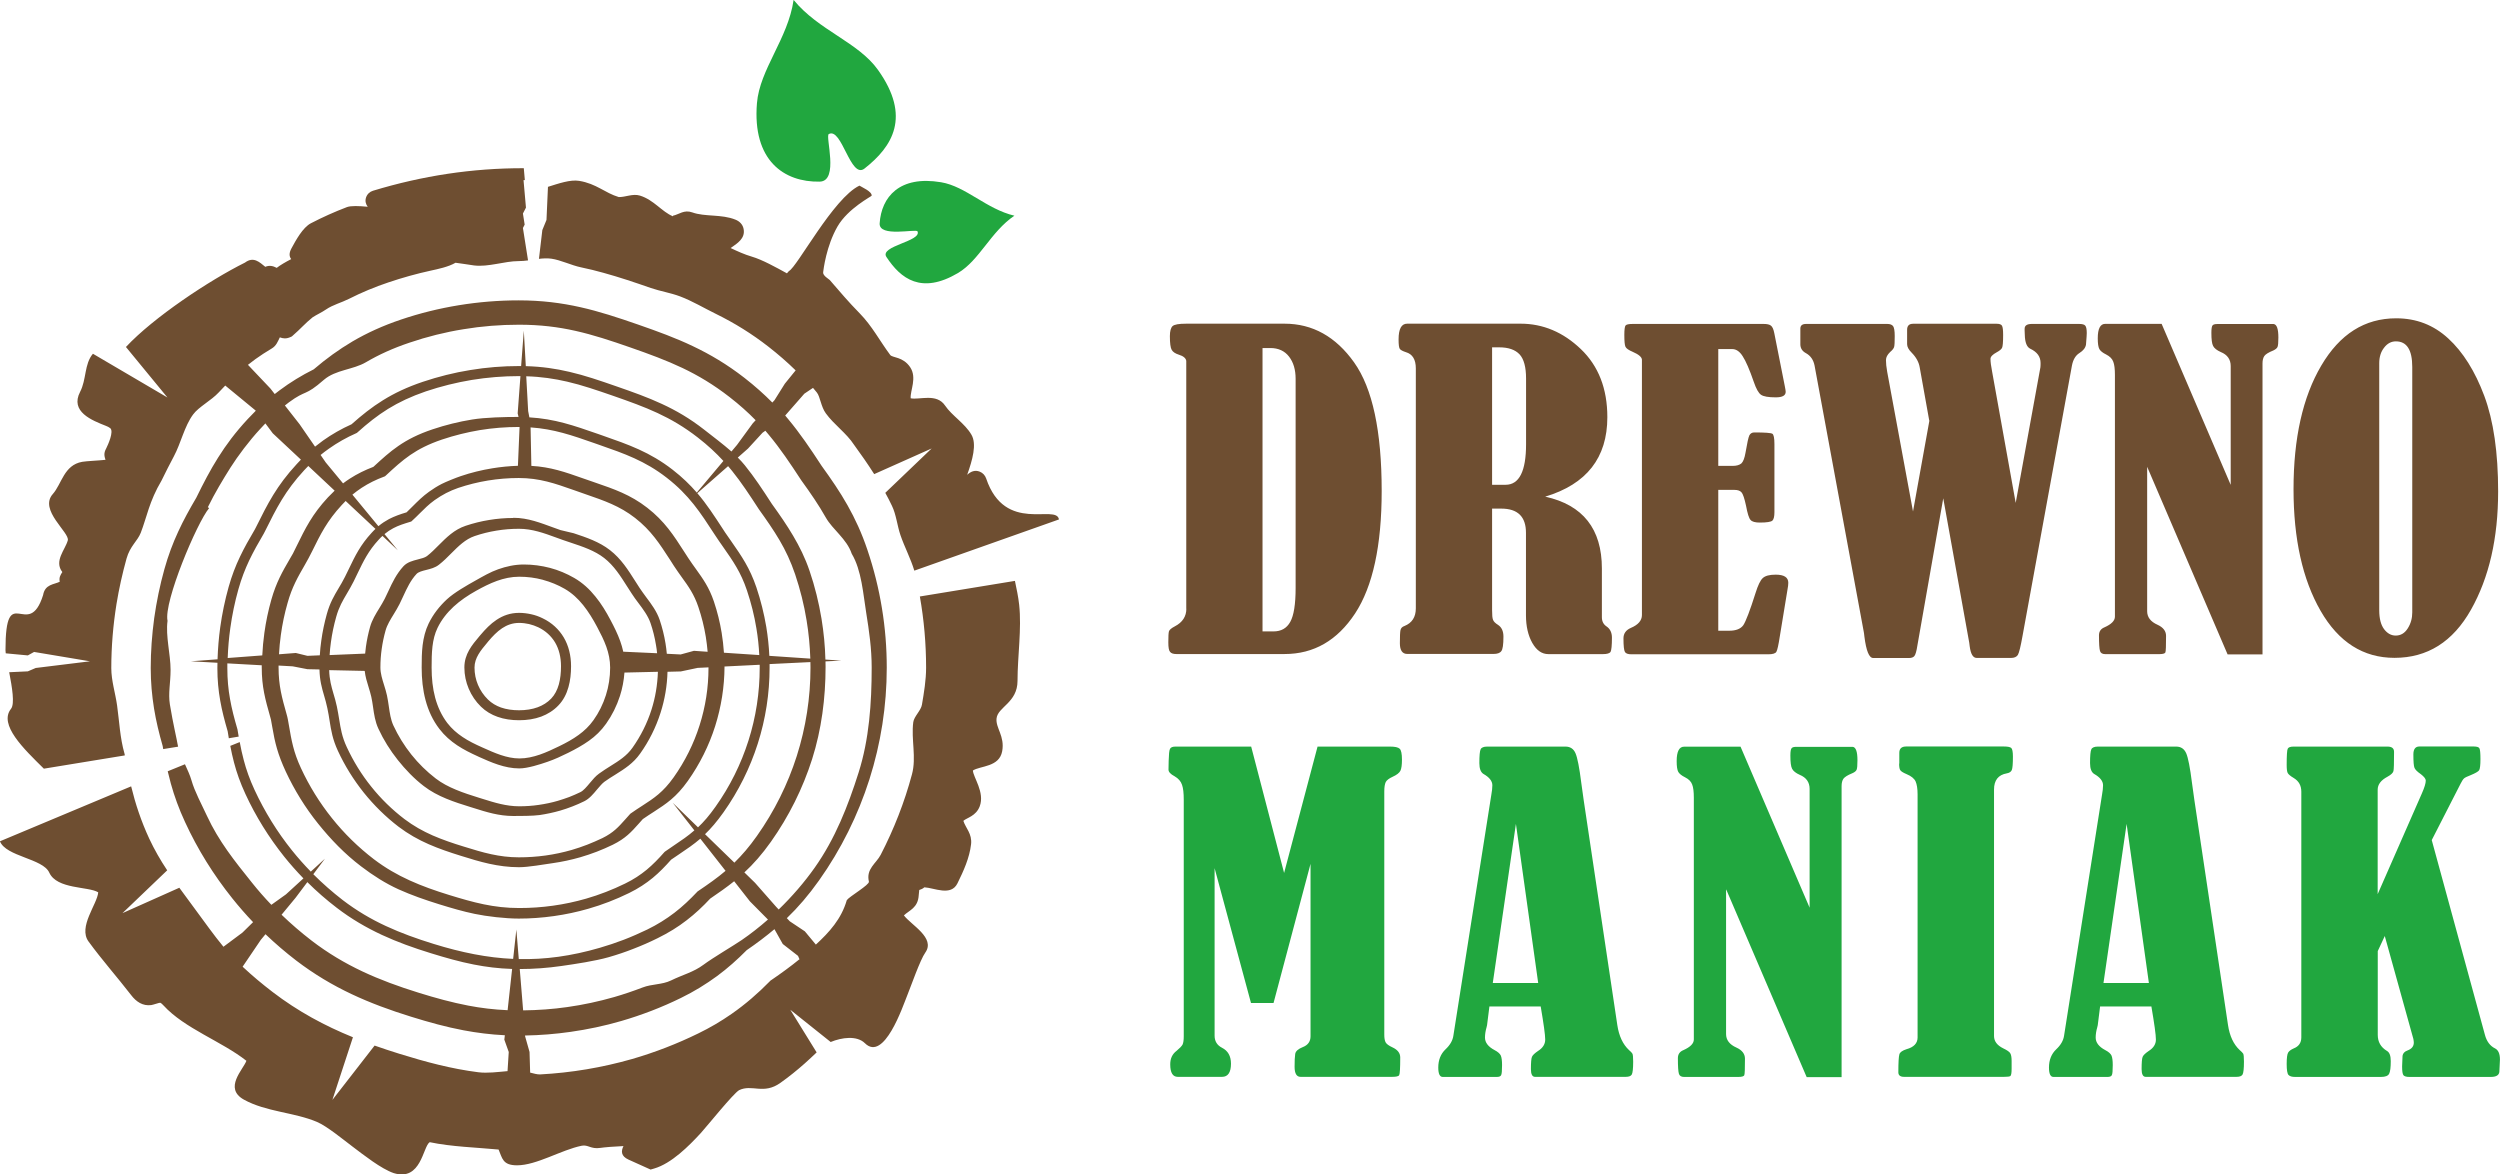<?xml version="1.0" encoding="UTF-8"?>
<!DOCTYPE svg PUBLIC "-//W3C//DTD SVG 1.1//EN" "http://www.w3.org/Graphics/SVG/1.1/DTD/svg11.dtd">
<!-- Creator: CorelDRAW 2018 (64-Bit) -->
<svg xmlns="http://www.w3.org/2000/svg" xml:space="preserve" width="85.124mm" height="39.98mm" version="1.1" style="shape-rendering:geometricPrecision; text-rendering:geometricPrecision; image-rendering:optimizeQuality; fill-rule:evenodd; clip-rule:evenodd"
viewBox="0 0 288.47 135.49"
 xmlns:xlink="http://www.w3.org/1999/xlink">
 <defs>
  <style type="text/css">
   <![CDATA[
    .fil2 {fill:#6E4E31}
    .fil1 {fill:#21A73F;fill-rule:nonzero}
    .fil0 {fill:#6E4E31;fill-rule:nonzero}
   ]]>
  </style>
 </defs>
 <g id="Warstwa_x0020_1">
  <g id="_1253955502336">
   <path class="fil0" d="M136.88 70.25l0 -28.61c-0.05,-0.31 -0.33,-0.55 -0.85,-0.71 -0.41,-0.13 -0.69,-0.31 -0.83,-0.56 -0.14,-0.24 -0.21,-0.77 -0.21,-1.58 0,-0.58 0.11,-0.97 0.31,-1.16 0.21,-0.19 0.73,-0.28 1.59,-0.28l11.33 0c3.23,0 5.91,1.49 8.03,4.47 2.12,2.98 3.18,7.92 3.18,14.83 0,6.3 -1.02,11.01 -3.07,14.14 -2.06,3.12 -4.76,4.68 -8.14,4.68l-12.49 0c-0.35,0 -0.58,-0.08 -0.72,-0.25 -0.14,-0.16 -0.2,-0.52 -0.2,-1.09 0,-0.67 0.02,-1.1 0.07,-1.27 0.05,-0.18 0.27,-0.37 0.69,-0.59 0.88,-0.46 1.32,-1.14 1.32,-2.03zm8.8 -30.09l0 32.7 1.26 0c0.89,0 1.53,-0.36 1.94,-1.1 0.41,-0.73 0.62,-2.04 0.62,-3.91l0 -24.13c0,-1.06 -0.25,-1.91 -0.76,-2.57 -0.51,-0.66 -1.23,-0.99 -2.16,-0.99l-0.9 0zm26.49 18.53l0 11.72c0,0.56 0.03,0.93 0.11,1.11 0.06,0.19 0.26,0.39 0.58,0.59 0.41,0.27 0.62,0.72 0.62,1.35 0,0.91 -0.08,1.48 -0.25,1.68 -0.16,0.22 -0.46,0.32 -0.9,0.32l-9.95 0c-0.56,0 -0.85,-0.41 -0.85,-1.23 0,-0.78 0.02,-1.3 0.07,-1.52 0.05,-0.23 0.2,-0.39 0.47,-0.48 0.86,-0.35 1.3,-1.02 1.3,-2.03l0 -27.69c0,-1.02 -0.38,-1.65 -1.14,-1.87 -0.37,-0.12 -0.61,-0.25 -0.7,-0.37 -0.1,-0.13 -0.15,-0.49 -0.15,-1.1 0,-1.22 0.33,-1.82 0.99,-1.82l13.08 0c2.6,0 4.92,0.98 6.96,2.93 2.04,1.95 3.06,4.57 3.06,7.86 0,4.68 -2.39,7.73 -7.17,9.17 4.36,0.96 6.54,3.73 6.54,8.29l0 5.62c0,0.48 0.18,0.82 0.53,1.06 0.42,0.28 0.63,0.72 0.63,1.3 0,0.92 -0.06,1.46 -0.16,1.64 -0.11,0.17 -0.4,0.26 -0.87,0.26l-6.3 0c-0.76,0 -1.37,-0.43 -1.86,-1.29 -0.48,-0.85 -0.73,-1.92 -0.73,-3.18l0 -9.53c0,-1.86 -0.95,-2.79 -2.85,-2.79l-1.07 0zm0 -18.62l0 15.87 1.56 0c1.57,0 2.36,-1.56 2.36,-4.68l0 -7.58c0,-1.32 -0.25,-2.25 -0.75,-2.79 -0.51,-0.54 -1.29,-0.81 -2.35,-0.81l-0.81 0zm26.1 0.19l0 13.5 1.66 0c0.45,0 0.78,-0.1 1,-0.28 0.21,-0.19 0.37,-0.6 0.48,-1.23 0.19,-1.13 0.34,-1.8 0.45,-2.02 0.12,-0.22 0.31,-0.33 0.56,-0.33 1.23,0 1.92,0.05 2.09,0.15 0.16,0.1 0.24,0.5 0.24,1.19l0 7.87c0,0.49 -0.08,0.81 -0.23,0.96 -0.16,0.15 -0.64,0.23 -1.46,0.23 -0.53,0 -0.89,-0.1 -1.06,-0.3 -0.19,-0.19 -0.36,-0.75 -0.53,-1.66 -0.18,-0.83 -0.35,-1.34 -0.52,-1.53 -0.17,-0.19 -0.44,-0.28 -0.79,-0.28l-1.89 0 0 16.25 1.27 0c0.78,0 1.32,-0.22 1.62,-0.64 0.29,-0.44 0.77,-1.68 1.42,-3.74 0.27,-0.86 0.54,-1.43 0.82,-1.69 0.29,-0.27 0.78,-0.4 1.49,-0.4 0.98,0 1.46,0.31 1.46,0.94 0,0.19 -0.03,0.47 -0.1,0.83l-0.88 5.36c-0.15,0.98 -0.28,1.56 -0.39,1.76 -0.1,0.2 -0.42,0.3 -0.95,0.3l-15.78 0c-0.39,0 -0.65,-0.09 -0.75,-0.27 -0.11,-0.18 -0.17,-0.7 -0.17,-1.57 0,-0.55 0.28,-0.95 0.84,-1.2 0.86,-0.36 1.29,-0.86 1.29,-1.49l0 -29.47c-0.02,-0.3 -0.37,-0.6 -1.06,-0.9 -0.47,-0.2 -0.75,-0.39 -0.84,-0.59 -0.09,-0.19 -0.13,-0.64 -0.13,-1.36 0,-0.6 0.05,-0.98 0.14,-1.09 0.09,-0.12 0.37,-0.18 0.82,-0.18l15.13 0c0.38,0 0.65,0.06 0.82,0.19 0.18,0.13 0.31,0.43 0.4,0.9l1.21 6.1c0.06,0.31 0.1,0.52 0.1,0.64 0,0.43 -0.38,0.64 -1.14,0.64 -0.86,0 -1.43,-0.1 -1.71,-0.3 -0.28,-0.19 -0.56,-0.69 -0.83,-1.48 -0.49,-1.42 -0.92,-2.41 -1.28,-2.96 -0.35,-0.56 -0.76,-0.83 -1.2,-0.83l-1.63 0zm24.34 8.25l-1.1 -6.14c-0.1,-0.58 -0.4,-1.14 -0.93,-1.68 -0.35,-0.35 -0.52,-0.67 -0.52,-0.98l0 -1.65c0,-0.47 0.23,-0.7 0.69,-0.7l9.66 0c0.31,0 0.52,0.08 0.6,0.23 0.09,0.16 0.13,0.51 0.13,1.06 0,0.83 -0.04,1.33 -0.13,1.5 -0.09,0.16 -0.29,0.33 -0.61,0.5 -0.48,0.26 -0.72,0.51 -0.72,0.76 0,0.34 0.06,0.82 0.19,1.48l2.72 15.14 2.85 -15.64c0.02,-0.16 0.02,-0.32 0.02,-0.5 0,-0.73 -0.39,-1.27 -1.19,-1.65 -0.4,-0.19 -0.61,-0.73 -0.63,-1.6 0,-0.23 -0.01,-0.39 -0.02,-0.49l0 -0.21c0,-0.38 0.28,-0.56 0.85,-0.56l5.42 0c0.38,0 0.62,0.06 0.73,0.2 0.11,0.13 0.17,0.42 0.17,0.85 0,0.15 -0.01,0.28 -0.02,0.43l-0.07 0.91c-0.06,0.36 -0.31,0.69 -0.76,0.97 -0.45,0.28 -0.73,0.77 -0.86,1.44l-5.7 31.19c-0.22,1.23 -0.4,1.97 -0.54,2.2 -0.15,0.23 -0.4,0.35 -0.78,0.35l-3.97 0c-0.43,0 -0.69,-0.45 -0.81,-1.35 -0.02,-0.18 -0.03,-0.31 -0.05,-0.4l-3 -16.67 -2.98 16.96c-0.1,0.68 -0.23,1.1 -0.35,1.24 -0.12,0.15 -0.33,0.23 -0.61,0.23l-4.14 0c-0.48,0 -0.81,-0.83 -1.02,-2.48 -0.03,-0.3 -0.06,-0.52 -0.1,-0.69l-5.65 -30.58c-0.13,-0.65 -0.45,-1.12 -0.98,-1.42 -0.44,-0.23 -0.66,-0.58 -0.66,-1.03l0 -1.81c0,-0.36 0.22,-0.54 0.66,-0.54l9.37 0c0.31,0 0.54,0.08 0.67,0.25 0.12,0.16 0.19,0.54 0.19,1.14 0,0.68 -0.02,1.1 -0.07,1.27 -0.05,0.17 -0.2,0.36 -0.46,0.58 -0.32,0.31 -0.48,0.61 -0.48,0.93 0,0.36 0.04,0.81 0.14,1.35l2.98 16.12 1.89 -10.48zm25.15 5.35l0 16.67c0,0.69 0.4,1.21 1.19,1.56 0.66,0.3 0.99,0.73 0.99,1.28 0,1.15 -0.02,1.79 -0.08,1.92 -0.06,0.12 -0.29,0.19 -0.69,0.19l-6.26 0c-0.31,0 -0.52,-0.12 -0.59,-0.36 -0.08,-0.25 -0.12,-0.85 -0.12,-1.81 0,-0.44 0.21,-0.75 0.63,-0.92 0.81,-0.36 1.21,-0.77 1.21,-1.23l0 -27.9c0,-0.68 -0.06,-1.19 -0.19,-1.52 -0.12,-0.34 -0.4,-0.62 -0.83,-0.84 -0.39,-0.19 -0.64,-0.39 -0.77,-0.61 -0.13,-0.23 -0.19,-0.65 -0.19,-1.26 0,-1.1 0.29,-1.66 0.86,-1.66l6.51 0 7.97 18.58 0 -13.71c0,-0.76 -0.38,-1.31 -1.15,-1.62 -0.45,-0.2 -0.75,-0.44 -0.88,-0.7 -0.14,-0.26 -0.2,-0.77 -0.2,-1.52 0,-0.48 0.05,-0.76 0.14,-0.86 0.09,-0.1 0.27,-0.15 0.54,-0.15l6.51 0c0.36,0.05 0.54,0.56 0.54,1.55 0,0.58 -0.03,0.94 -0.1,1.1 -0.07,0.15 -0.23,0.28 -0.48,0.4 -0.55,0.22 -0.9,0.44 -1.04,0.64 -0.14,0.21 -0.21,0.49 -0.21,0.85l0 33.58 -4.03 0 -9.27 -21.62zm28.74 -17.13c2.32,0 4.32,0.77 6.01,2.33 1.69,1.55 3.08,3.76 4.15,6.62 1.07,2.87 1.6,6.55 1.6,11.03 0,5.39 -1.04,9.93 -3.13,13.64 -2.09,3.71 -5.03,5.56 -8.83,5.56 -3.6,0 -6.45,-1.81 -8.53,-5.43 -2.08,-3.62 -3.12,-8.3 -3.12,-14.03 0,-5.87 1.06,-10.63 3.2,-14.26 2.14,-3.64 5.01,-5.46 8.64,-5.46zm1.85 5.61c0,-1.97 -0.63,-2.95 -1.89,-2.95 -0.53,0 -0.99,0.24 -1.36,0.73 -0.38,0.48 -0.56,1.09 -0.56,1.79l0 28.51c0,0.96 0.19,1.69 0.56,2.18 0.37,0.49 0.82,0.74 1.34,0.74 0.57,0 1.04,-0.27 1.39,-0.83 0.35,-0.55 0.52,-1.16 0.52,-1.84l0 -28.34z"/>
   <path class="fil1" d="M152.01 86.15l8.39 0c0.56,0 0.93,0.08 1.11,0.25 0.17,0.16 0.26,0.58 0.26,1.26 0,0.61 -0.06,1.04 -0.18,1.28 -0.12,0.24 -0.42,0.48 -0.89,0.69 -0.42,0.19 -0.69,0.4 -0.8,0.61 -0.11,0.23 -0.17,0.58 -0.17,1.09l0 28.05c0,0.4 0.05,0.7 0.15,0.89 0.1,0.19 0.36,0.39 0.8,0.59 0.6,0.28 0.89,0.67 0.89,1.16 0,1.23 -0.04,1.91 -0.12,2.04 -0.07,0.14 -0.35,0.2 -0.82,0.2l-10.56 0c-0.46,0 -0.69,-0.39 -0.69,-1.16 0,-0.66 0.02,-1.15 0.07,-1.48 0.05,-0.32 0.34,-0.58 0.87,-0.79 0.6,-0.23 0.9,-0.65 0.9,-1.25l0 -19.9 -4.27 16.06 -2.6 0 -4.2 -15.56 0 19.33c0,0.63 0.28,1.1 0.85,1.39 0.69,0.35 1.04,0.96 1.04,1.84 0,1.01 -0.35,1.52 -1.03,1.52l-5.11 0c-0.58,0 -0.87,-0.48 -0.87,-1.44 0,-0.68 0.24,-1.19 0.73,-1.56 0.36,-0.3 0.59,-0.54 0.69,-0.72 0.09,-0.19 0.14,-0.5 0.14,-0.96l0 -27.29c0,-0.76 -0.06,-1.34 -0.2,-1.73 -0.13,-0.4 -0.42,-0.73 -0.85,-0.98 -0.48,-0.25 -0.71,-0.51 -0.71,-0.77l0.02 -1.02c0.02,-0.73 0.06,-1.19 0.15,-1.37 0.09,-0.19 0.3,-0.27 0.63,-0.27l8.74 0 3.8 14.58 3.86 -14.58zm25.75 29.99l-5.9 0 -0.27 2.15c0,0.05 -0.02,0.12 -0.05,0.22 -0.13,0.45 -0.19,0.85 -0.19,1.22 0,0.56 0.36,1.05 1.1,1.44 0.39,0.2 0.63,0.42 0.73,0.64 0.09,0.22 0.14,0.58 0.14,1.09 0,0.64 -0.03,1.03 -0.11,1.17 -0.07,0.14 -0.24,0.2 -0.51,0.2l-6.22 0c-0.35,0 -0.52,-0.36 -0.52,-1.09 0,-0.86 0.28,-1.57 0.84,-2.1 0.52,-0.49 0.82,-1.01 0.9,-1.56l4.38 -27.8c0.08,-0.43 0.12,-0.8 0.12,-1.11 0,-0.48 -0.35,-0.92 -1.02,-1.3 -0.31,-0.19 -0.48,-0.6 -0.48,-1.25 0,-0.86 0.05,-1.4 0.15,-1.6 0.09,-0.2 0.35,-0.31 0.75,-0.31l9.04 0c0.55,0 0.94,0.26 1.16,0.78 0.22,0.52 0.44,1.64 0.66,3.39 0.09,0.68 0.19,1.35 0.28,2.01l3.88 25.95c0.19,1.27 0.64,2.23 1.35,2.89 0.2,0.17 0.33,0.31 0.39,0.41 0.06,0.1 0.09,0.41 0.09,0.93 0,0.81 -0.06,1.3 -0.16,1.48 -0.11,0.19 -0.35,0.27 -0.71,0.27l-10.46 0c-0.31,0 -0.47,-0.3 -0.47,-0.89 0,-0.76 0.04,-1.23 0.12,-1.42 0.08,-0.19 0.31,-0.41 0.69,-0.67 0.56,-0.35 0.84,-0.79 0.84,-1.32 0,-0.55 -0.18,-1.82 -0.52,-3.82zm-2.84 -21.07l-2.67 18.36 5.24 0 -2.57 -18.36zm24.25 7.58l0 16.67c0,0.69 0.4,1.21 1.19,1.56 0.66,0.3 0.99,0.73 0.99,1.28 0,1.15 -0.02,1.79 -0.08,1.92 -0.06,0.12 -0.29,0.19 -0.69,0.19l-6.26 0c-0.31,0 -0.52,-0.12 -0.59,-0.36 -0.08,-0.25 -0.12,-0.85 -0.12,-1.81 0,-0.44 0.21,-0.75 0.63,-0.92 0.81,-0.36 1.21,-0.77 1.21,-1.23l0 -27.9c0,-0.68 -0.06,-1.19 -0.19,-1.52 -0.12,-0.34 -0.39,-0.62 -0.83,-0.84 -0.39,-0.19 -0.64,-0.4 -0.77,-0.61 -0.13,-0.23 -0.19,-0.64 -0.19,-1.26 0,-1.1 0.29,-1.66 0.86,-1.66l6.51 0 7.97 18.58 0 -13.71c0,-0.76 -0.38,-1.31 -1.14,-1.62 -0.45,-0.2 -0.75,-0.44 -0.88,-0.7 -0.14,-0.26 -0.2,-0.77 -0.2,-1.52 0,-0.48 0.05,-0.76 0.15,-0.86 0.09,-0.11 0.27,-0.15 0.54,-0.15l6.51 0c0.36,0.05 0.54,0.56 0.54,1.55 0,0.58 -0.03,0.94 -0.1,1.1 -0.07,0.15 -0.23,0.28 -0.48,0.39 -0.55,0.22 -0.89,0.44 -1.04,0.64 -0.14,0.21 -0.21,0.49 -0.21,0.85l0 33.58 -4.03 0 -9.27 -21.62zm19.99 -14.53l0 -1.25c0,-0.48 0.26,-0.73 0.78,-0.73l11.31 0c0.43,0 0.7,0.06 0.83,0.17 0.12,0.11 0.19,0.44 0.19,0.99 0,0.83 -0.04,1.35 -0.13,1.56 -0.09,0.2 -0.28,0.33 -0.58,0.38 -0.98,0.17 -1.47,0.8 -1.47,1.87l0 28.44c0,0.6 0.35,1.07 1.06,1.42 0.46,0.22 0.73,0.41 0.82,0.58 0.1,0.17 0.15,0.46 0.15,0.88l0 0.9c0,0.49 -0.05,0.77 -0.15,0.84 -0.09,0.06 -0.34,0.09 -0.73,0.09l-11.53 0c-0.44,0 -0.66,-0.18 -0.66,-0.52 0,-1.13 0.04,-1.82 0.12,-2.08 0.07,-0.25 0.36,-0.44 0.82,-0.59 0.85,-0.23 1.28,-0.69 1.28,-1.35l0 -28.05c0,-0.66 -0.08,-1.16 -0.23,-1.5 -0.16,-0.34 -0.51,-0.62 -1.04,-0.84 -0.4,-0.17 -0.64,-0.32 -0.73,-0.46 -0.09,-0.13 -0.13,-0.39 -0.13,-0.76zm29.07 28.02l-5.9 0 -0.27 2.15c0,0.05 -0.02,0.12 -0.05,0.22 -0.13,0.45 -0.19,0.85 -0.19,1.22 0,0.56 0.36,1.05 1.1,1.44 0.39,0.2 0.63,0.42 0.73,0.64 0.09,0.22 0.14,0.58 0.14,1.09 0,0.64 -0.03,1.03 -0.11,1.17 -0.07,0.14 -0.24,0.2 -0.51,0.2l-6.22 0c-0.35,0 -0.52,-0.36 -0.52,-1.09 0,-0.86 0.28,-1.57 0.84,-2.1 0.52,-0.49 0.82,-1.01 0.9,-1.56l4.38 -27.8c0.08,-0.43 0.12,-0.8 0.12,-1.11 0,-0.48 -0.35,-0.92 -1.02,-1.3 -0.31,-0.19 -0.48,-0.6 -0.48,-1.25 0,-0.86 0.05,-1.4 0.15,-1.6 0.09,-0.2 0.35,-0.31 0.75,-0.31l9.04 0c0.55,0 0.93,0.26 1.16,0.78 0.22,0.52 0.44,1.64 0.66,3.39 0.09,0.68 0.19,1.35 0.28,2.01l3.88 25.95c0.19,1.27 0.64,2.23 1.35,2.89 0.2,0.17 0.33,0.31 0.4,0.41 0.06,0.1 0.09,0.41 0.09,0.93 0,0.81 -0.06,1.3 -0.16,1.48 -0.11,0.19 -0.35,0.27 -0.71,0.27l-10.47 0c-0.31,0 -0.47,-0.3 -0.47,-0.89 0,-0.76 0.04,-1.23 0.12,-1.42 0.08,-0.19 0.31,-0.41 0.69,-0.67 0.56,-0.35 0.84,-0.79 0.84,-1.32 0,-0.55 -0.18,-1.82 -0.52,-3.82zm-2.84 -21.07l-2.67 18.36 5.24 0 -2.57 -18.36zm35.21 1.87l6.13 22.45c0.2,0.77 0.6,1.31 1.18,1.59 0.37,0.19 0.56,0.62 0.56,1.29 0,0.08 -0.02,0.56 -0.07,1.43 -0.05,0.38 -0.38,0.57 -0.99,0.57l-9.38 0c-0.35,0 -0.57,-0.06 -0.69,-0.19 -0.11,-0.13 -0.16,-0.47 -0.16,-1.03 0,-0.1 0.02,-0.5 0.05,-1.22 0.04,-0.28 0.23,-0.49 0.56,-0.61 0.49,-0.18 0.74,-0.48 0.74,-0.91 0,-0.11 -0.02,-0.25 -0.05,-0.42l-3.3 -11.88 -0.81 1.74 0 9.67c0,0.81 0.35,1.42 1.06,1.85 0.3,0.17 0.44,0.56 0.44,1.18 0,0.73 -0.06,1.21 -0.19,1.46 -0.13,0.24 -0.44,0.36 -0.93,0.36l-9.92 0c-0.36,0 -0.61,-0.07 -0.76,-0.23 -0.14,-0.15 -0.21,-0.57 -0.21,-1.27 0,-0.69 0.06,-1.13 0.17,-1.31 0.11,-0.18 0.32,-0.34 0.64,-0.48 0.59,-0.23 0.88,-0.66 0.88,-1.27l0 -28.35c0,-0.71 -0.29,-1.23 -0.87,-1.58 -0.39,-0.23 -0.62,-0.43 -0.7,-0.58 -0.08,-0.15 -0.12,-0.46 -0.12,-0.94 0,-1.08 0.04,-1.7 0.12,-1.86 0.08,-0.17 0.31,-0.25 0.69,-0.25l10.82 0c0.51,0 0.76,0.2 0.76,0.61 0,1.28 -0.02,2.02 -0.07,2.22 -0.05,0.2 -0.27,0.42 -0.69,0.65 -0.75,0.4 -1.13,0.89 -1.13,1.5l0 12.05 5.12 -11.67c0.28,-0.64 0.43,-1.12 0.43,-1.44 0,-0.2 -0.19,-0.44 -0.56,-0.73 -0.41,-0.28 -0.65,-0.52 -0.74,-0.73 -0.09,-0.21 -0.13,-0.73 -0.13,-1.55 0,-0.61 0.23,-0.92 0.69,-0.92l6.27 0c0.36,0 0.59,0.07 0.66,0.21 0.08,0.14 0.12,0.55 0.12,1.22 0,0.71 -0.05,1.14 -0.15,1.31 -0.1,0.15 -0.43,0.34 -0.96,0.56 -0.41,0.16 -0.67,0.28 -0.78,0.38 -0.11,0.1 -0.25,0.3 -0.4,0.61l-3.33 6.51z"/>
   <path class="fil1" d="M117.06 24.88c-2.76,1.87 -4.03,5.15 -6.53,6.63 -4.21,2.48 -6.59,0.67 -8.25,-1.86 -0.83,-1.27 4.09,-1.8 3.59,-2.95 -0.14,-0.33 -4.48,0.73 -4.37,-0.93 0.2,-3.03 2.28,-5.55 7.09,-4.74 2.86,0.48 5.22,3.09 8.46,3.86z"/>
   <path class="fil1" d="M91.58 0c2.86,3.51 7.45,4.86 9.73,8.07 3.85,5.4 1.68,8.84 -1.56,11.38 -1.62,1.27 -2.61,-4.8 -4.12,-3.98 -0.43,0.23 1.22,5.44 -1.05,5.49 -4.12,0.08 -7.78,-2.44 -7.24,-9.05 0.32,-3.92 3.58,-7.43 4.23,-11.91z"/>
   <path class="fil2" d="M59.23 59.75c1.71,0 3.17,0.6 4.64,1.13l0.81 0.29 1.51 0.36c1.48,0.49 2.96,0.99 4.19,1.95 1.29,1 2.09,2.28 2.93,3.6l0.5 0.78c0.21,0.32 0.48,0.68 0.74,1.04 0.61,0.81 1.23,1.64 1.57,2.64 0.29,0.87 0.52,1.78 0.67,2.71 0.06,0.39 0.12,0.79 0.15,1.19l1.6 0.08 1.53 -0.42 1.58 0.11c-0.05,-0.58 -0.12,-1.15 -0.21,-1.72 -0.19,-1.17 -0.48,-2.33 -0.86,-3.45 -0.49,-1.46 -1.15,-2.38 -1.89,-3.4 -0.3,-0.42 -0.61,-0.85 -0.93,-1.34l-0.44 -0.69c-1.2,-1.85 -2.19,-3.4 -4.04,-4.84 -1.78,-1.39 -3.61,-2.01 -5.66,-2.72l-1.45 -0.51c-2.13,-0.75 -3.91,-1.38 -6.32,-1.38 -1.2,0 -2.39,0.1 -3.55,0.29 -1.17,0.19 -2.32,0.48 -3.45,0.86 -0.47,0.16 -0.93,0.36 -1.38,0.59 -0.45,0.23 -0.89,0.51 -1.32,0.81 -0.67,0.48 -1.21,1.02 -1.74,1.55 -0.27,0.27 -0.55,0.55 -0.86,0.83l-0.1 0.09 -0.13 0.04c-0.73,0.22 -1.36,0.42 -1.94,0.73 -0.34,0.18 -0.68,0.4 -1.02,0.68l1.54 1.87 -1.77 -1.66c-0.14,0.13 -0.29,0.27 -0.43,0.43 -1.2,1.3 -1.76,2.47 -2.44,3.88l-0.46 0.95c-0.26,0.52 -0.53,0.97 -0.78,1.4 -0.47,0.8 -0.91,1.53 -1.23,2.68 -0.27,0.96 -0.48,1.94 -0.61,2.92 -0.07,0.49 -0.12,0.99 -0.15,1.49l4.1 -0.17c0.02,-0.27 0.06,-0.53 0.09,-0.8 0.11,-0.78 0.27,-1.54 0.48,-2.29 0.22,-0.78 0.65,-1.48 1.07,-2.16 0.22,-0.37 0.45,-0.73 0.62,-1.08l0.42 -0.88c0.47,-1.02 0.93,-1.98 1.73,-2.86 0.45,-0.49 1.07,-0.64 1.68,-0.8 0.4,-0.1 0.8,-0.2 1.04,-0.38 0.48,-0.37 0.91,-0.81 1.34,-1.24 0.91,-0.91 1.81,-1.82 3.13,-2.26 0.87,-0.29 1.78,-0.52 2.71,-0.67 0.91,-0.15 1.84,-0.23 2.78,-0.23zm18.43 -34.86c0.72,-0.16 1.27,-0.72 2.22,-0.38 1.47,0.53 3.37,0.18 4.99,0.84 0.47,0.19 0.83,0.55 0.93,1.06 0.22,1.09 -0.71,1.67 -1.5,2.21 0.8,0.38 1.62,0.75 2.44,0.99 1.23,0.36 2.8,1.24 4.06,1.93 0.08,-0.09 0.16,-0.19 0.23,-0.26 0.96,-0.48 5.13,-8.43 8.14,-9.86 0.25,0.17 1.45,0.67 1.41,1.16 -0.01,0.08 -2.73,1.46 -3.94,3.55 -1.31,2.27 -1.62,4.99 -1.66,5.29 -0.05,0.39 0.66,0.78 0.76,0.89 1.35,1.55 2.07,2.43 3.47,3.86 1.42,1.45 2.31,3.18 3.51,4.79 0.25,0.34 1.47,0.18 2.3,1.41 0.82,1.22 -0.01,2.7 0.06,3.59 1.02,0.21 2.99,-0.62 3.97,0.84 0.78,1.16 2.28,2.05 3.04,3.36 0.64,1.09 0.12,2.92 -0.49,4.63 0.39,-0.36 0.88,-0.6 1.46,-0.36 0.35,0.14 0.61,0.43 0.73,0.78 2.17,6.45 8.11,2.89 8.4,4.73l-16.69 5.91c-0.41,-1.38 -1.14,-2.75 -1.6,-4.1 -0.37,-1.08 -0.49,-2.38 -0.98,-3.38 -0.24,-0.51 -0.5,-1.01 -0.77,-1.5l5.35 -5.12 -6.63 2.96c-0.73,-1.15 -1.51,-2.27 -2.33,-3.39 -0.87,-1.34 -2.3,-2.31 -3.25,-3.62 -0.57,-0.78 -0.65,-1.93 -1.04,-2.41 -0.15,-0.18 -0.29,-0.35 -0.44,-0.53l-1 0.67 -2.21 2.52c0.12,0.14 0.24,0.28 0.35,0.42 1.35,1.62 2.54,3.37 3.85,5.38 1.12,1.55 2.11,2.99 2.99,4.55 0.88,1.56 1.65,3.22 2.3,5.16 0.74,2.19 1.3,4.43 1.67,6.7 0.38,2.29 0.56,4.59 0.56,6.89 0,4.39 -0.68,8.73 -2,12.88 -1.32,4.14 -3.27,8.08 -5.81,11.66 -1.22,1.72 -2.43,3.12 -3.72,4.36l0.34 0.36 1.74 1.16 1.27 1.53c1.55,-1.43 2.94,-2.95 3.57,-5.13 0.3,-0.43 2.64,-1.77 2.55,-2.14 -0.35,-1.47 0.84,-2.09 1.36,-3.09 1.53,-2.96 2.75,-6.07 3.61,-9.29 0.53,-1.95 -0.11,-4.03 0.15,-6.02 0.09,-0.66 0.89,-1.34 1,-2.01 0.24,-1.42 0.48,-2.85 0.48,-4.27 0,-2.76 -0.24,-5.51 -0.72,-8.22l10.97 -1.8c0.19,0.91 0.39,1.83 0.49,2.76 0.3,2.76 -0.19,5.96 -0.19,8.77 0,2.53 -2.28,3.01 -2.42,4.34 -0.12,1.11 0.97,2.04 0.65,3.79 -0.34,1.84 -2.5,1.66 -3.38,2.22 0.04,0.79 1.39,2.52 0.79,4.13 -0.43,1.14 -1.49,1.32 -1.89,1.68 0.26,0.83 1.03,1.49 0.89,2.7 -0.18,1.58 -0.87,3.09 -1.57,4.51 -0.75,1.53 -2.67,0.52 -3.82,0.46 -0.17,0.15 -0.36,0.24 -0.59,0.31 -0.03,0.21 -0.05,0.47 -0.06,0.6 -0.08,1.47 -1.1,1.74 -1.71,2.33 0.83,1.11 3.67,2.59 2.47,4.29 -0.6,0.84 -1.66,3.9 -2.1,4.98 -0.49,1.2 -2.66,7.67 -4.87,5.48 -0.92,-0.91 -2.67,-0.67 -3.95,-0.14l-4.66 -3.72 3.04 4.92c-0.45,0.43 -0.91,0.86 -1.37,1.27 -0.89,0.79 -1.82,1.54 -2.79,2.23 -1.97,1.42 -3.29,0.13 -4.79,0.86 -0.67,0.39 -3.67,4.12 -4.41,4.94 -1.38,1.5 -3.39,3.52 -5.39,4.1l-0.41 0.12 -2.55 -1.15c-0.88,-0.4 -0.87,-0.98 -0.58,-1.56 -1.03,0.04 -2.22,0.14 -2.67,0.21 -1.1,0.17 -1.41,-0.4 -2.15,-0.25 -2.36,0.48 -5.2,2.26 -7.46,2.26 -1.68,0 -1.7,-0.83 -2.13,-1.82 -2.52,-0.24 -5.45,-0.32 -7.95,-0.85 -0.79,0.5 -0.97,4.55 -4.15,3.57 -1.45,-0.49 -3.49,-2.11 -4.74,-3.05 -1.04,-0.78 -2.95,-2.36 -4.1,-2.85 -2.62,-1.12 -5.89,-1.16 -8.45,-2.58 -2.37,-1.32 -0.07,-3.48 0.29,-4.48 -2.85,-2.25 -7.13,-3.72 -9.57,-6.39 -0.06,-0.07 -0.28,-0.29 -0.38,-0.31 -0.11,-0.01 -0.81,0.24 -1.03,0.27 -0.99,0.13 -1.74,-0.39 -2.32,-1.15 -1.6,-2.07 -3.39,-4.09 -4.92,-6.19 -1.22,-1.68 1.01,-4.3 1.12,-5.67 -1.12,-0.7 -4.77,-0.33 -5.65,-2.28 -0.74,-1.63 -4.99,-1.84 -5.69,-3.61l15.14 -6.34c0.5,2.05 1.15,4.01 2.09,6.04 0.59,1.26 1.29,2.48 2.07,3.65l-5.16 4.94 6.56 -2.93c0.62,0.86 1.25,1.7 1.86,2.53 1.06,1.43 2.09,2.9 3.23,4.28l2.2 -1.64 1.22 -1.2c-0.84,-0.88 -1.64,-1.8 -2.4,-2.75 -2.16,-2.7 -4,-5.65 -5.45,-8.8 -0.71,-1.53 -1.23,-2.97 -1.64,-4.44 -0.13,-0.47 -0.25,-0.94 -0.36,-1.42l1.99 -0.81c0.29,0.64 0.58,1.26 0.75,1.85 0.37,1.31 1.15,2.72 1.79,4.11 1.36,2.93 3.17,5.18 5.18,7.69 0.71,0.89 1.46,1.75 2.25,2.57l1.69 -1.21 2.01 -1.84c-0.78,-0.8 -1.52,-1.64 -2.22,-2.51 -1.77,-2.22 -3.28,-4.64 -4.47,-7.22 -0.6,-1.3 -1.01,-2.46 -1.32,-3.64 -0.17,-0.63 -0.3,-1.26 -0.43,-1.92l1.09 -0.44c0.13,0.71 0.28,1.39 0.46,2.07 0.29,1.11 0.68,2.22 1.25,3.45 1.16,2.5 2.61,4.85 4.32,6.98 0.68,0.85 1.41,1.67 2.17,2.45l1.63 -1.49 -1.34 1.79c1.06,1.06 2.2,2.06 3.39,2.98 1.61,1.23 3.26,2.2 4.99,3 1.74,0.81 3.56,1.46 5.5,2.06 3.23,1 6.21,1.6 9.18,1.73l0.37 -3.39 0.28 3.41c3.02,0.07 6.05,-0.34 9.35,-1.3 0.93,-0.27 1.86,-0.58 2.77,-0.93 0.91,-0.35 1.81,-0.75 2.69,-1.17 1.19,-0.58 2.22,-1.23 3.16,-1.95 0.94,-0.72 1.79,-1.53 2.63,-2.42l0.05 -0.05 0.05 -0.03c1.17,-0.79 2.21,-1.52 3.16,-2.33l-2.91 -3.71c-0.78,0.67 -1.56,1.2 -2.47,1.81l-0.9 0.61c-0.7,0.79 -1.37,1.48 -2.12,2.1 -0.78,0.64 -1.65,1.22 -2.73,1.75 -0.76,0.37 -1.53,0.71 -2.31,1.01 -0.78,0.3 -1.57,0.57 -2.38,0.8 -1.31,0.38 -2.64,0.66 -3.98,0.85 -1.35,0.19 -2.71,0.29 -4.06,0.29 -1.55,0 -3.69,-0.25 -5.07,-0.54 -1.36,-0.28 -2.68,-0.67 -4.11,-1.11 -1.64,-0.51 -3.19,-1.05 -4.68,-1.72 -1.5,-0.68 -2.94,-1.59 -4.34,-2.66 -1.88,-1.43 -3.49,-3.1 -4.96,-4.93 -1.48,-1.84 -2.73,-3.87 -3.73,-6.01 -0.92,-1.99 -1.25,-3.31 -1.56,-5.16l-0.15 -0.84 -0.09 -0.33c-0.56,-1.98 -0.97,-3.43 -0.97,-5.69l0 -0.24 -3.97 -0.22c-0,0.18 -0,0.36 -0,0.54 0,1.31 0.11,2.46 0.31,3.57 0.2,1.14 0.49,2.24 0.84,3.44l0.02 0.07 0.14 0.83 -1.14 0.19 -0.13 -0.8c-0.36,-1.24 -0.66,-2.38 -0.86,-3.53 -0.21,-1.18 -0.33,-2.4 -0.33,-3.77 0,-0.2 0,-0.4 0.01,-0.61l-3.06 -0.17 3.07 -0.23c0.04,-1.23 0.14,-2.47 0.31,-3.7 0.22,-1.57 0.54,-3.12 0.97,-4.65 0.37,-1.31 0.8,-2.43 1.31,-3.49 0.49,-1.03 1.06,-2.04 1.71,-3.14l0.12 -0.23c1.39,-2.79 2.38,-4.78 4.72,-7.32 0.16,-0.17 0.32,-0.34 0.48,-0.51l-3.25 -3.04 -0.85 -1.14c-0.2,0.2 -0.4,0.41 -0.59,0.63 -1.29,1.39 -2.59,3.13 -3.44,4.47 -0.87,1.38 -1.81,2.94 -2.61,4.57l0.15 0.1c-1.41,1.68 -5.27,10.85 -4.8,13.01 -0.24,1.76 0.35,3.85 0.35,5.66 0,1.52 -0.29,2.67 -0.08,3.99 0.36,2.2 0.84,4.2 0.88,4.54 0.02,0.11 0.04,0.22 0.07,0.33l-1.72 0.28 -0.06 -0.35c-0.42,-1.47 -0.76,-2.87 -1,-4.34 -0.24,-1.5 -0.38,-3.02 -0.38,-4.66 0,-1.91 0.14,-3.83 0.4,-5.75 0.27,-1.91 0.66,-3.81 1.18,-5.67 0.44,-1.58 0.97,-2.98 1.59,-4.32 0.61,-1.33 1.31,-2.59 2.09,-3.92 0.83,-1.69 1.6,-3.18 2.51,-4.62 0.94,-1.5 2.01,-2.93 3.42,-4.45 0.31,-0.33 0.62,-0.65 0.93,-0.96l-0.03 -0.04 -3.49 -2.87c-0.26,0.26 -0.51,0.53 -0.76,0.8 -0.85,0.92 -2.33,1.68 -2.95,2.54 -1.01,1.37 -1.4,3.3 -2.22,4.83 -0.48,0.89 -0.93,1.8 -1.38,2.71l-0.02 0.04 -0.02 0.04c-1.43,2.41 -1.7,4.23 -2.4,6.03 -0.37,0.95 -1.23,1.52 -1.64,2.97 -0.48,1.73 -0.87,3.48 -1.16,5.25 -0.39,2.44 -0.6,4.92 -0.6,7.4 0,1.45 0.47,2.88 0.67,4.31 0.26,1.86 0.33,3.72 0.85,5.54l0.02 0.07 0.01 0.07 0.01 0.08 -9.34 1.53c-2.3,-2.27 -5.25,-5.08 -3.79,-6.91 0.45,-0.57 0.12,-2.49 -0.21,-4.22l2.15 -0.1 0.91 -0.39 6.26 -0.77 -6.45 -1.08 -0.72 0.4 -2.55 -0.24c-0.02,-0.14 -0.03,-0.26 -0.03,-0.37 0,-8.16 2.65,-0.96 4.34,-6.35 0.22,-1.27 1.26,-1.21 1.92,-1.54 -0.1,-0.52 0.09,-0.78 0.3,-1.12 -0.98,-1.27 0.32,-2.55 0.63,-3.65 0.25,-0.89 -3.37,-3.51 -1.73,-5.35 1.04,-1.17 1.28,-3.35 3.4,-3.72 0.53,-0.09 1.89,-0.14 2.68,-0.23 -0.12,-0.38 -0.24,-0.74 0.08,-1.31 0.21,-0.43 0.91,-1.95 0.47,-2.34 -0.13,-0.11 -0.33,-0.2 -0.48,-0.26 -1.63,-0.64 -4.19,-1.64 -3,-3.93 0.75,-1.44 0.47,-3.21 1.48,-4.4l8.6 5.05 -4.79 -5.83c3.18,-3.41 9.62,-7.69 13.74,-9.74 0.99,-0.74 1.68,-0.04 2.34,0.49 0.47,-0.2 0.89,-0.11 1.32,0.12 0.41,-0.32 1.03,-0.68 1.67,-1.01 -0.23,-0.29 -0.27,-0.69 0.03,-1.24 0.5,-0.92 1.3,-2.41 2.25,-2.9 1.35,-0.7 2.73,-1.32 4.15,-1.86 0.46,-0.17 1.36,-0.14 2.4,-0.04 -0.23,-0.31 -0.33,-0.67 -0.19,-1.08 0.13,-0.38 0.43,-0.66 0.8,-0.77 5.71,-1.73 11.45,-2.61 17.4,-2.6l0.12 1.37 -0.15 0.01 0.28 3.17 -0.35 0.68 0.2 1.28 -0.2 0.39 0.59 3.74c-0.36,0.05 -0.73,0.08 -1.09,0.08 -1.62,0 -3.5,0.71 -5.15,0.5 -0.68,-0.09 -1.44,-0.23 -2.13,-0.31 -0.81,0.48 -2.04,0.73 -2.86,0.91 -1.65,0.36 -3.29,0.82 -4.89,1.36 -1.55,0.52 -3.07,1.15 -4.53,1.89 -0.89,0.45 -1.85,0.68 -2.66,1.23 -0.49,0.34 -1.08,0.6 -1.54,0.9 -0.83,0.66 -1.48,1.42 -2.28,2.1l-0.12 0.11 -0.15 0.07c-0.51,0.23 -0.85,0.18 -1.24,0.04 -0.24,0.47 -0.4,0.98 -0.96,1.3 -0.64,0.38 -1.27,0.79 -1.87,1.22 -0.29,0.21 -0.57,0.43 -0.85,0.65l2.59 2.73 0.5 0.64c0.19,-0.15 0.37,-0.29 0.56,-0.43 1.24,-0.93 2.56,-1.73 3.94,-2.42 1.43,-1.22 2.88,-2.28 4.49,-3.23 1.66,-0.97 3.47,-1.8 5.57,-2.51 2.19,-0.74 4.42,-1.29 6.69,-1.66 2.28,-0.37 4.59,-0.56 6.88,-0.56 2.65,0 4.92,0.29 7.15,0.79 2.18,0.49 4.28,1.18 6.64,2 2.3,0.8 4.35,1.55 6.32,2.49 2.02,0.96 3.95,2.1 5.96,3.66 1.22,0.95 2.27,1.89 3.22,2.85l0.25 -0.27 1.19 -1.9 1.03 -1.27 0.22 -0.27c-0.98,-0.96 -2.02,-1.86 -3.12,-2.72 -1.91,-1.49 -3.92,-2.74 -6.1,-3.81 -1.37,-0.67 -2.69,-1.47 -4.12,-2.01 -1.09,-0.41 -2.27,-0.59 -3.38,-0.97 -1.8,-0.63 -3.61,-1.24 -5.46,-1.75 -0.85,-0.24 -1.71,-0.45 -2.58,-0.63 -1.11,-0.23 -2.36,-0.85 -3.43,-1 -0.46,-0.06 -0.94,-0.04 -1.43,0.02l0.39 -3.32 0.48 -1.17 0.17 -3.82c1.22,-0.38 2.58,-0.86 3.6,-0.69 2.01,0.33 2.96,1.39 4.57,1.87 0.76,0.02 1.61,-0.42 2.44,-0.17 1.62,0.5 2.53,1.87 3.81,2.39zm-0.64 52.61c-0.04,1.64 -0.32,3.24 -0.8,4.74 -0.54,1.7 -1.34,3.29 -2.35,4.71 -0.81,1.15 -1.8,1.76 -2.86,2.43 -0.42,0.26 -0.86,0.53 -1.27,0.83 -0.26,0.19 -0.55,0.54 -0.85,0.89 -0.44,0.53 -0.89,1.07 -1.48,1.36 -0.45,0.22 -0.9,0.42 -1.37,0.6 -0.46,0.18 -0.93,0.34 -1.41,0.48 -0.77,0.22 -1.56,0.39 -2.36,0.51 -0.8,0.11 -2.24,0.11 -3.05,0.11 -1.65,0 -3.09,-0.45 -4.54,-0.91l-0.42 -0.13c-0.94,-0.29 -1.88,-0.59 -2.77,-0.96 -0.92,-0.38 -1.8,-0.84 -2.59,-1.45 -1.11,-0.85 -2.13,-1.91 -3.01,-3.02 -0.88,-1.11 -1.64,-2.32 -2.23,-3.6 -0.38,-0.82 -0.5,-1.66 -0.62,-2.51 -0.06,-0.39 -0.11,-0.78 -0.2,-1.17 -0.08,-0.37 -0.2,-0.74 -0.31,-1.11 -0.19,-0.61 -0.38,-1.23 -0.45,-1.88l-4.1 -0.09c0.03,1.12 0.25,1.87 0.49,2.7 0.14,0.46 0.28,0.95 0.4,1.51 0.11,0.53 0.19,1.03 0.27,1.51 0.17,1.04 0.31,1.96 0.87,3.16 0.76,1.64 1.71,3.18 2.83,4.57 1.11,1.39 2.4,2.65 3.83,3.74 1.03,0.78 2.11,1.38 3.24,1.88 1.15,0.5 2.35,0.91 3.6,1.29 1.1,0.34 2.13,0.66 3.16,0.88 1.01,0.22 2.05,0.36 3.2,0.36 1.04,0 2.07,-0.07 3.08,-0.21 1.02,-0.14 2.03,-0.36 3.01,-0.64 0.61,-0.18 1.21,-0.38 1.8,-0.61 0.59,-0.23 1.18,-0.49 1.75,-0.76 1.28,-0.63 1.86,-1.29 2.62,-2.14l0.59 -0.66 0.05 -0.04c0.48,-0.34 0.93,-0.63 1.35,-0.9 1.33,-0.86 2.39,-1.55 3.61,-3.27 1.31,-1.85 2.32,-3.88 2.99,-6 0.68,-2.13 1.03,-4.36 1.03,-6.64l0 -0.05 -1.25 0.06 -1.94 0.41 -1.53 0.04zm15.21 33.15l-0.15 -0.35 -1.76 -1.37 -0.96 -1.71c-1.01,0.85 -2.06,1.64 -3.2,2.42 -1.08,1.09 -2.2,2.09 -3.42,2.99 -1.27,0.93 -2.64,1.78 -4.18,2.53 -1.12,0.55 -2.25,1.04 -3.39,1.48 -1.15,0.44 -2.32,0.84 -3.5,1.18 -1.92,0.56 -3.88,0.97 -5.84,1.25 -1.75,0.25 -3.5,0.39 -5.25,0.42l0.01 0.1 0.51 1.8 0.07 2.38c0.42,0.11 0.82,0.22 1.15,0.21 3.59,-0.19 7.16,-0.79 10.62,-1.78 2.62,-0.76 5.18,-1.75 7.63,-2.95 1.34,-0.65 2.62,-1.4 3.84,-2.25 1.61,-1.12 3.07,-2.39 4.44,-3.79l0.08 -0.08 0.1 -0.06c1.11,-0.76 2.2,-1.55 3.24,-2.4zm-33.67 12.96l0.14 -2.22 -0.51 -1.42 0.06 -0.51c-1.65,-0.08 -3.21,-0.28 -4.76,-0.57 -2.01,-0.38 -3.97,-0.92 -6.06,-1.57 -2.42,-0.75 -4.69,-1.58 -6.87,-2.61 -2.2,-1.04 -4.31,-2.29 -6.37,-3.86 -1.24,-0.95 -2.43,-1.97 -3.56,-3.05l-0.54 0.65 -2.1 3.1c1.1,1.03 2.26,2 3.45,2.91 2.94,2.25 6.01,3.9 9.28,5.23l-2.37 7.23 4.87 -6.27c0.94,0.33 1.9,0.65 2.87,0.95 3,0.93 6,1.74 9.11,2.13 1.04,0.13 2.21,-0.03 3.35,-0.13zm29.74 -73.9l-0.32 0.23 -1.67 1.82 -1.18 1.04c0.3,0.3 0.57,0.59 0.81,0.89 1.1,1.36 2.05,2.8 3.11,4.44 0.93,1.29 1.74,2.46 2.47,3.7 0.73,1.25 1.36,2.48 1.9,4.07 0.61,1.79 1.06,3.63 1.37,5.49 0.26,1.59 0.41,3.13 0.45,4.72l1.85 0.12 -1.84 0.09c0,0.21 0.01,0.42 0.01,0.63 0,3.6 -0.47,7.24 -1.55,10.64 -1.08,3.39 -2.68,6.61 -4.76,9.55 -1.03,1.45 -2.02,2.57 -3.06,3.53l1.23 1.2 2.42 2.75 0.31 0.33c1.55,-1.5 2.97,-3.15 4.15,-4.82 2.37,-3.35 3.85,-7.13 5.07,-10.98 1.22,-3.84 1.51,-8.01 1.51,-12.12 0,-2.17 -0.29,-4.2 -0.63,-6.31 -0.35,-2.12 -0.52,-4.9 -1.67,-6.82 -0.59,-1.74 -2.2,-2.77 -3,-4.19 -0.8,-1.42 -1.74,-2.79 -2.82,-4.28l-0.04 -0.06c-1.26,-1.93 -2.39,-3.61 -3.69,-5.17 -0.14,-0.17 -0.28,-0.33 -0.42,-0.5zm-4.3 4.09l-3.54 3.11c1.09,1.27 1.96,2.62 2.98,4.18l0.22 0.34 0.73 1.05c1.17,1.68 2.12,3.04 2.89,5.31 0.5,1.49 0.88,3.02 1.14,4.56 0.18,1.11 0.3,2.22 0.35,3.33l4.73 0.32c-0.05,-1.49 -0.19,-2.96 -0.43,-4.41 -0.29,-1.8 -0.74,-3.58 -1.32,-5.31 -0.51,-1.5 -1.1,-2.75 -1.8,-3.94 -0.7,-1.19 -1.5,-2.34 -2.42,-3.62l-0.01 -0.02c-1.04,-1.6 -1.97,-3.02 -3.05,-4.36 -0.15,-0.18 -0.29,-0.36 -0.45,-0.54zm-3.6 3.04l3.07 -3.65c-0.84,-0.91 -1.79,-1.8 -2.95,-2.7 -1.57,-1.22 -3.08,-2.1 -4.65,-2.83 -1.59,-0.74 -3.25,-1.33 -5.11,-1.98 -1.91,-0.66 -3.59,-1.24 -5.32,-1.64 -1.47,-0.34 -2.99,-0.57 -4.72,-0.62l0.22 4.01 0.14 0.73c2.92,0.17 5.12,0.94 7.88,1.9l0.57 0.2c3,1.05 5.45,1.9 8.09,3.95 1.12,0.87 2,1.73 2.78,2.63zm3.99 -4.73l0.65 -0.77 1.81 -2.48 0.34 -0.37c-0.88,-0.9 -1.86,-1.78 -3.02,-2.68 -1.84,-1.43 -3.59,-2.47 -5.41,-3.34 -1.87,-0.89 -3.83,-1.61 -6.04,-2.38 -2.26,-0.79 -4.27,-1.45 -6.32,-1.91 -2,-0.45 -4.07,-0.71 -6.51,-0.71 -2.17,0 -4.31,0.17 -6.41,0.52 -2.12,0.34 -4.2,0.86 -6.23,1.55 -1.91,0.64 -3.55,1.39 -5.03,2.26 -1.48,0.87 -3.48,0.86 -4.84,2.02 -2.26,1.98 -1.99,1.09 -4.05,2.61 -0.16,0.12 -0.31,0.24 -0.46,0.36l1.7 2.17 1.78 2.58c0.31,-0.25 0.62,-0.48 0.93,-0.71 1.03,-0.73 2.12,-1.35 3.28,-1.87 1.18,-1.05 2.33,-1.97 3.62,-2.77 1.32,-0.82 2.79,-1.52 4.6,-2.13 1.79,-0.6 3.62,-1.06 5.48,-1.36 1.87,-0.31 3.75,-0.46 5.63,-0.46l0.24 0 0.31 -4.09 0.23 4.1c1.85,0.05 3.47,0.29 5.04,0.66 1.77,0.41 3.49,1 5.44,1.68 1.9,0.66 3.59,1.26 5.22,2.02 1.65,0.76 3.23,1.68 4.87,2.96 1.06,0.83 2.19,1.68 3.16,2.53zm-51.91 53.45l1.62 -1.96 1.36 -1.81c1.06,1.06 2.2,2.05 3.39,2.96 1.68,1.29 3.41,2.29 5.21,3.13 1.79,0.83 3.66,1.5 5.64,2.11 1.72,0.53 3.33,0.99 4.97,1.31 1.42,0.28 2.86,0.46 4.42,0.51l-0.52 4.76c-1.6,-0.07 -3.08,-0.25 -4.54,-0.53 -1.88,-0.36 -3.75,-0.87 -5.74,-1.49 -2.29,-0.71 -4.43,-1.49 -6.49,-2.46 -2.03,-0.96 -3.96,-2.1 -5.85,-3.55 -1.21,-0.93 -2.37,-1.93 -3.47,-2.99zm3.1 -51.78l3.03 2.84c-0.26,0.25 -0.52,0.51 -0.78,0.78 -1.82,1.97 -2.59,3.54 -3.62,5.64l-0.41 0.83 -0.37 0.64c-0.85,1.46 -1.56,2.7 -2.12,4.67 -0.36,1.27 -0.63,2.56 -0.81,3.86 -0.12,0.86 -0.2,1.73 -0.24,2.59l-3.99 0.3c0.04,-1.16 0.14,-2.31 0.3,-3.45 0.21,-1.51 0.52,-3.02 0.94,-4.5 0.35,-1.24 0.76,-2.29 1.24,-3.31 0.5,-1.04 1.05,-2.02 1.68,-3.09l0.14 -0.27c1.35,-2.71 2.31,-4.64 4.53,-7.05 0.16,-0.17 0.32,-0.34 0.48,-0.5zm4.29 4.02l3.45 3.23c-0.14,0.14 -0.29,0.28 -0.43,0.44 -1.31,1.42 -1.91,2.66 -2.63,4.16l-0.46 0.94c-0.25,0.5 -0.5,0.92 -0.74,1.32 -0.51,0.86 -0.99,1.66 -1.35,2.96 -0.28,1.01 -0.5,2.04 -0.64,3.08 -0.08,0.56 -0.14,1.13 -0.17,1.69l-1.43 0.06 -1.34 -0.33 -1.94 0.15c0.04,-0.74 0.11,-1.48 0.21,-2.21 0.17,-1.25 0.43,-2.49 0.78,-3.71 0.51,-1.84 1.2,-3.02 2,-4.41 0.31,-0.54 0.54,-0.97 0.82,-1.53 0.99,-2.01 1.73,-3.52 3.44,-5.37 0.15,-0.16 0.3,-0.32 0.45,-0.47zm3.79 2.92l-3 -3.64c0.35,-0.29 0.71,-0.55 1.07,-0.79 0.81,-0.53 1.67,-0.95 2.59,-1.29l0.1 -0.04 0.09 -0.08c0.99,-0.92 1.84,-1.7 2.83,-2.38 0.98,-0.67 2.1,-1.25 3.66,-1.78 1.43,-0.48 2.89,-0.84 4.37,-1.09 1.48,-0.24 2.98,-0.36 4.5,-0.36l0.08 0 -0.19 4.48c-0.99,0.03 -1.98,0.13 -2.96,0.29 -1.23,0.2 -2.45,0.5 -3.63,0.9 -0.54,0.18 -1.71,0.65 -2.2,0.9 -0.51,0.26 -1,0.57 -1.46,0.9 -0.73,0.52 -1.31,1.1 -1.88,1.67 -0.25,0.24 -0.49,0.49 -0.72,0.71 -0.74,0.22 -1.39,0.45 -2.03,0.78 -0.41,0.22 -0.81,0.48 -1.21,0.81zm-4.07 -4.93l-2.01 -2.43 -0.59 -0.86c0.31,-0.25 0.62,-0.49 0.95,-0.72 1,-0.71 2.05,-1.3 3.16,-1.79l0.08 -0.04 0.07 -0.06c1.16,-1.04 2.27,-1.93 3.53,-2.71 1.25,-0.77 2.64,-1.43 4.36,-2.02 1.73,-0.58 3.5,-1.02 5.3,-1.32 1.79,-0.29 3.61,-0.44 5.45,-0.44l0.16 0 -0.32 4.3 0.1 0.41c-1.56,0 -3.83,0.05 -5.36,0.3 -1.54,0.25 -3.07,0.63 -4.56,1.13 -1.67,0.56 -2.89,1.19 -3.95,1.92 -1.02,0.7 -1.88,1.49 -2.88,2.41 -0.97,0.37 -1.87,0.81 -2.72,1.36 -0.26,0.17 -0.52,0.35 -0.77,0.54zm45.14 43.75l-3.38 -3.28c0.68,-0.65 1.36,-1.44 2.13,-2.52 1.73,-2.44 3.06,-5.12 3.96,-7.94 0.9,-2.82 1.36,-5.78 1.36,-8.77 0,-0.13 -0,-0.26 -0,-0.4l4.71 -0.23c0,0.21 0.01,0.42 0.01,0.63 0,3.49 -0.54,6.93 -1.58,10.2 -1.04,3.27 -2.59,6.39 -4.6,9.23 -0.88,1.25 -1.73,2.23 -2.59,3.07zm-4.21 -4.09l-2.9 -2.82 2.5 3.19c-0.75,0.66 -1.51,1.17 -2.39,1.76l-1.02 0.7 -0.05 0.05c-0.67,0.76 -1.32,1.43 -2.04,2.03 -0.72,0.59 -1.51,1.12 -2.5,1.6 -0.72,0.35 -1.46,0.68 -2.22,0.97 -0.75,0.29 -1.51,0.55 -2.28,0.77 -1.25,0.36 -2.52,0.63 -3.81,0.81 -1.28,0.18 -2.59,0.27 -3.9,0.27 -1.48,0 -2.8,-0.16 -4.1,-0.43 -1.31,-0.27 -2.6,-0.65 -4,-1.08 -1.59,-0.49 -3.1,-1.02 -4.55,-1.68 -1.43,-0.65 -2.79,-1.43 -4.12,-2.44 -1.8,-1.38 -3.43,-2.97 -4.84,-4.74 -1.42,-1.77 -2.62,-3.71 -3.58,-5.78 -0.86,-1.85 -1.09,-3.19 -1.39,-4.95 -0.09,-0.5 -0.13,-0.82 -0.27,-1.29 -0.53,-1.88 -0.92,-3.27 -0.92,-5.37l0 -0.22 1.63 0.09 1.7 0.33 1.39 0.03c0.03,1.28 0.27,2.12 0.54,3.04 0.12,0.43 0.26,0.88 0.37,1.43 0.12,0.55 0.19,1.02 0.26,1.46 0.18,1.13 0.34,2.13 0.96,3.47 0.79,1.71 1.8,3.33 2.98,4.81 1.18,1.47 2.53,2.8 4.02,3.94 1.11,0.84 2.27,1.49 3.48,2.02 1.19,0.52 2.43,0.94 3.72,1.34 1.12,0.35 2.16,0.67 3.25,0.91 1.1,0.24 2.22,0.4 3.45,0.4 1.08,0 2.82,-0.32 3.9,-0.47 1.06,-0.15 2.12,-0.38 3.17,-0.68 0.64,-0.19 1.28,-0.4 1.9,-0.64 0.62,-0.24 1.24,-0.51 1.84,-0.8 1.48,-0.73 2.14,-1.47 2.98,-2.41l0.49 -0.55c0.46,-0.32 0.88,-0.59 1.27,-0.84 1.43,-0.93 2.58,-1.67 3.93,-3.57 1.38,-1.95 2.44,-4.08 3.15,-6.32 0.7,-2.22 1.07,-4.53 1.08,-6.88l4.06 -0.2c0,0.11 0,0.23 0,0.34 0,2.88 -0.44,5.72 -1.3,8.42 -0.86,2.7 -2.13,5.27 -3.8,7.62 -0.72,1.02 -1.37,1.77 -2.02,2.38zm4.2 6.25l1.81 2.31 2.08 2.1c-0.98,0.86 -2,1.66 -3.02,2.36 -0.95,0.65 -3.28,2.01 -4.44,2.87 -1.13,0.84 -2.36,1.13 -3.73,1.8 -1.03,0.5 -2.2,0.39 -3.28,0.81 -1.07,0.41 -2.16,0.78 -3.26,1.1 -1.78,0.51 -3.59,0.9 -5.43,1.16 -1.67,0.24 -3.37,0.36 -5.09,0.38l-0.39 -4.77c1.6,-0 3.2,-0.12 4.8,-0.35 1.61,-0.23 3.89,-0.57 5.47,-1.02 0.97,-0.28 1.93,-0.6 2.86,-0.97 0.94,-0.36 1.87,-0.77 2.78,-1.22 1.26,-0.62 2.36,-1.3 3.35,-2.07 0.98,-0.75 1.86,-1.58 2.72,-2.5 1,-0.68 1.9,-1.31 2.76,-2zm-12.83 -26.5l3.93 0.18c-0.03,-0.32 -0.07,-0.64 -0.13,-0.95 -0.14,-0.87 -0.35,-1.71 -0.63,-2.53 -0.28,-0.82 -0.84,-1.58 -1.4,-2.32 -0.26,-0.35 -0.53,-0.7 -0.78,-1.1l-0.51 -0.79c-0.78,-1.23 -1.53,-2.42 -2.66,-3.3 -1.09,-0.85 -2.47,-1.31 -3.85,-1.77l-0.89 -0.3 -0.83 -0.3c-1.37,-0.5 -2.74,-1 -4.25,-1 -0.89,0 -1.76,0.07 -2.6,0.21 -0.87,0.14 -1.71,0.35 -2.53,0.63 -1.06,0.36 -1.87,1.17 -2.68,1.98 -0.46,0.46 -0.92,0.93 -1.44,1.33 -0.43,0.34 -0.95,0.47 -1.47,0.6 -0.45,0.11 -0.9,0.23 -1.11,0.46 -0.69,0.74 -1.1,1.63 -1.53,2.56 -0.14,0.3 -0.28,0.6 -0.43,0.91 -0.2,0.4 -0.44,0.79 -0.67,1.17 -0.38,0.62 -0.77,1.25 -0.94,1.87 -0.2,0.71 -0.35,1.42 -0.45,2.14 -0.1,0.7 -0.15,1.42 -0.15,2.15 0,0.67 0.21,1.34 0.42,2.01 0.13,0.41 0.25,0.81 0.34,1.22 0.09,0.42 0.15,0.84 0.21,1.25 0.11,0.77 0.22,1.53 0.52,2.19 0.56,1.21 1.26,2.34 2.08,3.37 0.82,1.03 1.77,1.96 2.81,2.76 0.7,0.54 1.5,0.95 2.34,1.3 0.86,0.36 1.77,0.65 2.67,0.93l0.42 0.13c1.37,0.43 2.72,0.85 4.2,0.85 0.77,0 1.53,-0.05 2.26,-0.16 0.75,-0.11 1.49,-0.26 2.2,-0.47 0.44,-0.13 0.88,-0.28 1.32,-0.44 0.44,-0.17 0.86,-0.36 1.28,-0.56 0.36,-0.17 0.73,-0.62 1.1,-1.06 0.33,-0.4 0.67,-0.8 1.06,-1.08 0.47,-0.34 0.9,-0.61 1.33,-0.88 0.96,-0.6 1.86,-1.16 2.53,-2.11 0.94,-1.33 1.69,-2.81 2.19,-4.39 0.44,-1.38 0.69,-2.84 0.74,-4.37l-3.86 0.09c-0.07,0.93 -0.24,1.83 -0.52,2.7 -0.37,1.15 -0.91,2.23 -1.59,3.19 -0.57,0.81 -1.24,1.45 -1.99,1.98 -0.73,0.52 -1.53,0.96 -2.39,1.39 -0.75,0.37 -1.55,0.75 -2.4,1.04 -0.87,0.3 -2.29,0.76 -3.24,0.76 -1.7,0 -3.27,-0.71 -4.68,-1.34l-0.08 -0.04c-0.86,-0.39 -1.67,-0.79 -2.42,-1.29 -0.76,-0.51 -1.45,-1.11 -2.04,-1.88 -0.77,-1 -1.28,-2.12 -1.6,-3.32 -0.32,-1.19 -0.45,-2.46 -0.45,-3.77 0,-0.88 0.01,-1.74 0.11,-2.58 0.11,-0.87 0.31,-1.7 0.69,-2.49 0.53,-1.09 1.26,-2.01 2.11,-2.8 0.84,-0.78 2.32,-1.62 3.34,-2.19 0.82,-0.46 1.67,-0.96 2.58,-1.28 0.93,-0.33 1.91,-0.55 2.96,-0.55 1.04,0 2.05,0.14 3.01,0.39 0.99,0.26 1.93,0.66 2.8,1.16 0.97,0.56 1.77,1.3 2.45,2.15 0.68,0.83 1.24,1.76 1.74,2.71 0.42,0.79 0.82,1.59 1.12,2.43 0.14,0.39 0.26,0.8 0.35,1.21zm11.65 0.12l4.07 0.27c-0.05,-1.03 -0.16,-2.06 -0.33,-3.07 -0.24,-1.48 -0.61,-2.95 -1.09,-4.38 -0.71,-2.12 -1.62,-3.41 -2.74,-5.01 -0.33,-0.47 -0.66,-0.94 -0.97,-1.42 -1.69,-2.6 -2.97,-4.58 -5.56,-6.59 -2.5,-1.94 -4.86,-2.77 -7.76,-3.78l-0.57 -0.2c-2.6,-0.91 -4.69,-1.64 -7.37,-1.82l0.09 4.44c2.21,0.12 3.92,0.72 5.93,1.43l1.44 0.5c2.15,0.74 4.06,1.39 6,2.9 2,1.55 3.05,3.18 4.3,5.13l0.44 0.68c0.31,0.47 0.61,0.89 0.9,1.29 0.79,1.1 1.5,2.09 2.05,3.71 0.4,1.19 0.7,2.4 0.9,3.63 0.12,0.76 0.21,1.51 0.26,2.27zm-23.65 -4.6c0.48,0 0.95,0.06 1.4,0.16 0.46,0.1 0.91,0.26 1.33,0.47 1.06,0.51 1.87,1.27 2.43,2.21 0.56,0.95 0.84,2.08 0.84,3.32 0,0.82 -0.08,1.64 -0.3,2.41 -0.22,0.79 -0.59,1.52 -1.16,2.11 -0.56,0.59 -1.24,1.01 -1.98,1.29 -0.79,0.29 -1.65,0.42 -2.56,0.42 -0.87,0 -1.71,-0.12 -2.47,-0.39 -0.72,-0.25 -1.38,-0.64 -1.93,-1.18 -0.6,-0.58 -1.08,-1.29 -1.41,-2.07 -0.32,-0.76 -0.5,-1.58 -0.5,-2.45 0,-1.54 0.87,-2.58 1.74,-3.61l0.12 -0.14c0.56,-0.66 1.16,-1.29 1.86,-1.75 0.74,-0.49 1.58,-0.8 2.59,-0.8zm1.15 1.29c-0.36,-0.08 -0.75,-0.13 -1.15,-0.13 -0.75,0 -1.39,0.24 -1.95,0.61 -0.6,0.4 -1.12,0.95 -1.61,1.53l-0.12 0.15c-0.73,0.87 -1.46,1.74 -1.46,2.86 0,0.71 0.14,1.39 0.4,2 0.27,0.64 0.66,1.21 1.15,1.69 0.43,0.42 0.94,0.72 1.5,0.92 0.63,0.22 1.34,0.32 2.09,0.32 0.77,0 1.51,-0.11 2.16,-0.35 0.59,-0.22 1.12,-0.55 1.55,-1 0.42,-0.44 0.7,-1 0.88,-1.63 0.18,-0.65 0.25,-1.37 0.25,-2.1 0,-1.04 -0.23,-1.98 -0.68,-2.74 -0.44,-0.74 -1.09,-1.34 -1.93,-1.75 -0.34,-0.16 -0.7,-0.29 -1.08,-0.38zm1.58 -5.11c-0.86,-0.23 -1.77,-0.35 -2.71,-0.35 -0.91,0 -1.76,0.19 -2.57,0.48 -0.83,0.3 -1.63,0.71 -2.4,1.14 -0.95,0.53 -1.84,1.13 -2.61,1.84 -0.75,0.7 -1.39,1.5 -1.85,2.45 -0.32,0.66 -0.49,1.38 -0.58,2.13 -0.09,0.77 -0.1,1.6 -0.1,2.45 0,1.22 0.12,2.39 0.41,3.47 0.29,1.07 0.74,2.05 1.4,2.92 0.51,0.66 1.11,1.18 1.77,1.62 0.68,0.46 1.44,0.83 2.25,1.19l0.09 0.04c1.31,0.59 2.75,1.24 4.21,1.24 0.8,0 1.59,-0.18 2.35,-0.44 0.78,-0.27 1.54,-0.63 2.26,-0.98 0.8,-0.39 1.55,-0.8 2.22,-1.29 0.65,-0.47 1.23,-1.02 1.72,-1.71 0.62,-0.87 1.1,-1.84 1.43,-2.88 0.32,-1 0.49,-2.07 0.49,-3.18 0,-0.86 -0.17,-1.65 -0.44,-2.41 -0.28,-0.78 -0.66,-1.53 -1.06,-2.28 -0.47,-0.89 -1,-1.76 -1.61,-2.52 -0.6,-0.75 -1.3,-1.4 -2.13,-1.88 -0.78,-0.45 -1.63,-0.8 -2.52,-1.04z"/>
  </g>
 </g>
</svg>
